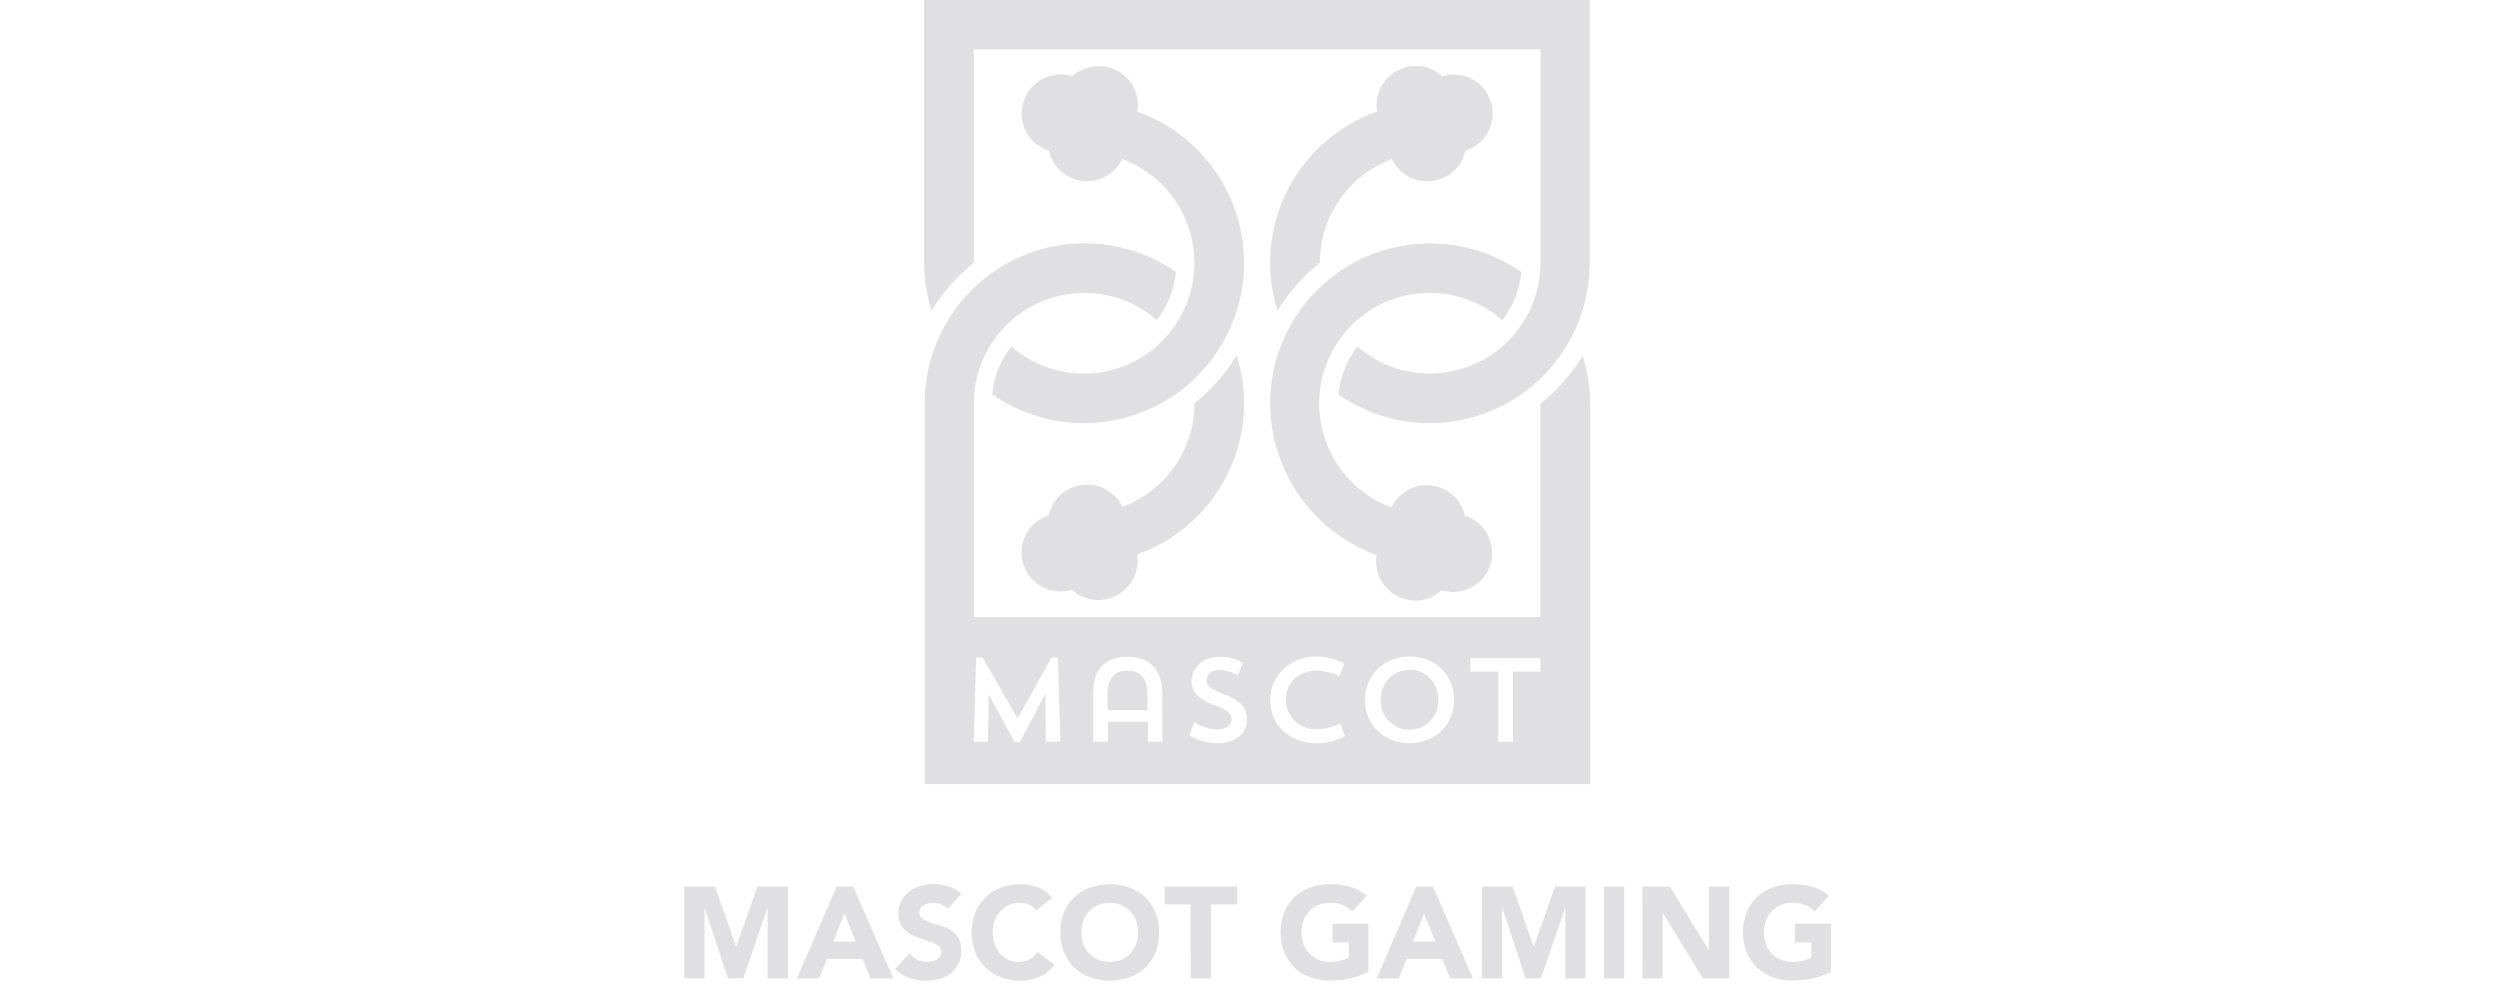 <svg width="100" height="40" viewBox="0 0 100 40" fill="none" xmlns="http://www.w3.org/2000/svg">
<g clip-path="url(#clip0_4052_4250)">
<path fill-rule="evenodd" clip-rule="evenodd" d="M38.952 1.974V10.511C38.279 11.044 37.706 11.694 37.259 12.428C37.066 11.807 36.967 11.161 36.965 10.511V0H63.585V10.53C63.583 11.699 63.262 12.846 62.656 13.846C62.05 14.846 61.182 15.66 60.146 16.201C59.11 16.741 57.946 16.988 56.78 16.913C55.614 16.838 54.491 16.445 53.533 15.776C53.605 15.079 53.868 14.416 54.294 13.86C54.935 14.417 55.723 14.777 56.563 14.899C57.403 15.02 58.26 14.896 59.033 14.543C59.805 14.191 60.459 13.623 60.918 12.908C61.377 12.193 61.621 11.361 61.621 10.511V1.974H38.952ZM51.102 12.428C50.908 11.807 50.808 11.161 50.805 10.511C50.805 9.184 51.217 7.889 51.983 6.806C52.749 5.723 53.832 4.905 55.082 4.464C55.021 4.092 55.096 3.71 55.294 3.388C55.492 3.067 55.799 2.828 56.16 2.716C56.42 2.627 56.7 2.611 56.968 2.67C57.237 2.729 57.484 2.861 57.684 3.051C58.078 2.927 58.505 2.965 58.871 3.156C59.238 3.348 59.513 3.678 59.636 4.072C59.76 4.467 59.722 4.895 59.531 5.262C59.339 5.628 59.01 5.904 58.616 6.028C58.557 6.298 58.428 6.547 58.24 6.75C58.053 6.953 57.815 7.102 57.55 7.182C57.191 7.293 56.804 7.271 56.46 7.121C56.115 6.971 55.836 6.702 55.673 6.363C54.828 6.678 54.1 7.244 53.586 7.986C53.071 8.727 52.795 9.608 52.794 10.511C52.121 11.044 51.548 11.693 51.102 12.428ZM56.138 23.943C56.398 24.032 56.678 24.048 56.947 23.989C57.215 23.93 57.463 23.799 57.662 23.609C58.056 23.733 58.484 23.695 58.85 23.503C59.216 23.312 59.492 22.983 59.615 22.588C59.739 22.193 59.701 21.765 59.51 21.398C59.318 21.032 58.989 20.756 58.595 20.632C58.537 20.363 58.408 20.114 58.222 19.912C58.036 19.709 57.799 19.56 57.536 19.48C57.177 19.368 56.79 19.389 56.445 19.539C56.101 19.689 55.822 19.958 55.658 20.297C55.05 20.073 54.498 19.717 54.042 19.255C53.587 18.793 53.238 18.236 53.021 17.624C52.804 17.012 52.724 16.36 52.787 15.713C52.85 15.067 53.054 14.442 53.385 13.884C53.716 13.325 54.165 12.846 54.701 12.481C55.238 12.116 55.848 11.873 56.488 11.77C57.129 11.667 57.784 11.707 58.407 11.885C59.031 12.064 59.607 12.378 60.096 12.805C60.522 12.249 60.785 11.585 60.858 10.888C59.9 10.219 58.777 9.825 57.611 9.75C56.445 9.675 55.281 9.921 54.244 10.462C53.208 11.003 52.34 11.817 51.734 12.817C51.127 13.817 50.806 14.965 50.805 16.134C50.81 17.46 51.22 18.752 51.981 19.836C52.742 20.921 53.817 21.746 55.06 22.2C55.001 22.571 55.077 22.952 55.275 23.272C55.473 23.592 55.779 23.83 56.138 23.943ZM49.468 14.214C49.663 14.833 49.763 15.479 49.765 16.129C49.761 17.455 49.349 18.748 48.583 19.83C47.817 20.912 46.736 21.73 45.487 22.173C45.548 22.546 45.473 22.928 45.275 23.249C45.077 23.57 44.769 23.809 44.409 23.922C44.149 24.011 43.87 24.026 43.601 23.967C43.333 23.908 43.085 23.777 42.886 23.587C42.492 23.711 42.065 23.672 41.699 23.481C41.332 23.289 41.057 22.96 40.933 22.565C40.81 22.17 40.848 21.742 41.039 21.376C41.23 21.009 41.559 20.733 41.954 20.61C42.013 20.34 42.142 20.09 42.33 19.888C42.517 19.685 42.755 19.537 43.02 19.457C43.378 19.345 43.766 19.366 44.11 19.516C44.455 19.666 44.734 19.936 44.897 20.275C45.742 19.96 46.472 19.395 46.987 18.654C47.503 17.913 47.781 17.032 47.782 16.129C48.453 15.595 49.023 14.947 49.468 14.214ZM45.491 4.464C45.557 4.091 45.483 3.707 45.285 3.385C45.086 3.062 44.776 2.824 44.413 2.716C44.152 2.637 43.875 2.626 43.608 2.685C43.342 2.743 43.095 2.869 42.891 3.051C42.696 2.989 42.49 2.967 42.286 2.985C42.082 3.003 41.884 3.062 41.703 3.156C41.337 3.348 41.061 3.678 40.938 4.072C40.814 4.467 40.852 4.895 41.043 5.262C41.235 5.628 41.564 5.904 41.958 6.028C42.03 6.344 42.198 6.63 42.439 6.847C42.681 7.063 42.983 7.199 43.305 7.236C43.627 7.273 43.952 7.209 44.236 7.052C44.52 6.896 44.748 6.655 44.889 6.363C45.497 6.588 46.048 6.944 46.503 7.405C46.958 7.867 47.306 8.424 47.523 9.035C47.74 9.647 47.82 10.298 47.757 10.944C47.694 11.59 47.491 12.214 47.161 12.772C46.831 13.331 46.382 13.809 45.846 14.175C45.311 14.54 44.702 14.784 44.062 14.887C43.423 14.991 42.768 14.953 42.145 14.775C41.522 14.598 40.945 14.286 40.455 13.86C40.015 14.407 39.749 15.075 39.693 15.776C40.443 16.299 41.296 16.655 42.195 16.821C43.094 16.987 44.017 16.958 44.904 16.737C45.791 16.516 46.62 16.108 47.337 15.539C48.053 14.971 48.639 14.255 49.056 13.441C49.473 12.627 49.712 11.733 49.755 10.819C49.799 9.905 49.647 8.992 49.309 8.142C48.971 7.292 48.456 6.524 47.797 5.889C47.138 5.255 46.352 4.769 45.49 4.464H45.491ZM61.618 16.148C62.291 15.615 62.864 14.966 63.31 14.232C63.503 14.853 63.603 15.498 63.607 16.148V31.366H36.988V16.129C36.989 14.959 37.311 13.812 37.917 12.813C38.523 11.813 39.391 10.998 40.427 10.458C41.463 9.917 42.627 9.671 43.793 9.746C44.959 9.821 46.081 10.214 47.04 10.883C46.967 11.58 46.703 12.243 46.278 12.8C45.637 12.242 44.849 11.882 44.009 11.76C43.169 11.639 42.311 11.762 41.539 12.114C40.767 12.467 40.112 13.035 39.653 13.75C39.194 14.466 38.95 15.298 38.951 16.148V24.684H61.618V16.148ZM41.812 27.756L41.831 29.673H42.413L42.32 26.305H42.053L40.704 28.742L39.31 26.305H39.044L38.951 29.673H39.522L39.547 27.775L40.588 29.692H40.79L41.812 27.756ZM45.917 29.673H46.494L46.491 27.756C46.491 26.733 45.953 26.268 45.099 26.268C44.225 26.268 43.723 26.733 43.723 27.756V29.673H44.318V28.873H45.917V29.673ZM47.571 29.412C47.902 29.614 48.28 29.724 48.668 29.729C49.43 29.729 49.876 29.356 49.88 28.766C49.88 28.321 49.656 28.041 48.914 27.743C48.449 27.576 48.264 27.446 48.264 27.223C48.264 26.98 48.431 26.795 48.784 26.795C49.046 26.807 49.301 26.883 49.527 27.017L49.712 26.497C49.426 26.344 49.105 26.267 48.78 26.273C48.074 26.273 47.665 26.739 47.665 27.24C47.665 27.631 47.888 27.948 48.538 28.19C49.13 28.413 49.263 28.542 49.263 28.766C49.263 28.99 49.077 29.176 48.686 29.176C48.361 29.165 48.045 29.062 47.776 28.878L47.571 29.412ZM50.805 27.995C50.805 28.985 51.548 29.729 52.682 29.729C53.071 29.736 53.456 29.639 53.795 29.446L53.609 28.945C53.308 29.092 52.978 29.168 52.643 29.168C52.486 29.174 52.329 29.148 52.183 29.091C52.036 29.035 51.902 28.949 51.789 28.84C51.676 28.73 51.587 28.599 51.526 28.454C51.465 28.308 51.435 28.152 51.436 27.995C51.436 27.307 51.918 26.824 52.699 26.824C53.002 26.839 53.298 26.915 53.572 27.047L53.777 26.544C53.418 26.351 53.015 26.253 52.607 26.261C51.623 26.261 50.805 27.028 50.805 27.995ZM54.596 27.995C54.596 28.985 55.357 29.729 56.379 29.729C57.402 29.729 58.162 29.004 58.162 27.995C58.162 26.987 57.419 26.261 56.379 26.261C56.147 26.254 55.916 26.294 55.7 26.378C55.484 26.462 55.287 26.589 55.121 26.751C54.955 26.913 54.823 27.106 54.733 27.32C54.642 27.533 54.596 27.763 54.596 27.995ZM60.522 26.864H61.618V26.324H58.812V26.864H59.928V29.673H60.522V26.864ZM45.101 26.827C44.636 26.808 44.302 27.087 44.302 27.761V28.411H45.9V27.779C45.899 27.068 45.565 26.827 45.101 26.827ZM55.929 26.887C56.071 26.825 56.224 26.792 56.379 26.789C57.048 26.789 57.532 27.31 57.532 27.998C57.537 28.153 57.511 28.307 57.456 28.451C57.4 28.596 57.316 28.728 57.209 28.839C57.101 28.95 56.972 29.039 56.83 29.099C56.688 29.16 56.535 29.191 56.38 29.191C56.225 29.191 56.072 29.16 55.93 29.099C55.788 29.039 55.659 28.95 55.551 28.839C55.444 28.728 55.36 28.596 55.304 28.451C55.249 28.307 55.223 28.153 55.228 27.998C55.223 27.843 55.249 27.688 55.305 27.543C55.36 27.397 55.444 27.265 55.551 27.152C55.658 27.04 55.786 26.95 55.929 26.887ZM27.372 35.462H28.598L29.441 37.856H29.452L30.3 35.462H31.517V39.132H30.705V36.317H30.695L29.731 39.132H29.116L28.183 36.317H28.179V39.132H27.372V35.462ZM34.13 35.462H33.464L31.881 39.132H32.771L33.077 38.354H34.499L34.815 39.132H35.729L34.13 35.462ZM33.33 37.668L33.776 36.529L34.226 37.668H33.33ZM37.906 36.36C37.837 36.274 37.745 36.21 37.64 36.176C37.538 36.138 37.43 36.117 37.321 36.116C37.26 36.116 37.2 36.123 37.14 36.136C37.079 36.15 37.02 36.172 36.964 36.201C36.911 36.229 36.866 36.269 36.831 36.317C36.796 36.369 36.778 36.431 36.779 36.493C36.777 36.543 36.787 36.592 36.808 36.637C36.83 36.681 36.862 36.719 36.903 36.748C37 36.813 37.105 36.864 37.216 36.899L37.616 37.023C37.756 37.063 37.891 37.123 38.015 37.199C38.142 37.275 38.249 37.38 38.328 37.504C38.418 37.66 38.461 37.838 38.452 38.018C38.457 38.202 38.418 38.385 38.339 38.551C38.267 38.699 38.161 38.828 38.031 38.929C37.897 39.032 37.744 39.108 37.581 39.153C37.405 39.202 37.223 39.226 37.04 39.225C36.814 39.228 36.588 39.191 36.374 39.116C36.163 39.038 35.969 38.918 35.805 38.764L36.379 38.131C36.462 38.241 36.569 38.329 36.693 38.389C36.815 38.447 36.949 38.478 37.084 38.478C37.151 38.478 37.218 38.471 37.283 38.455C37.346 38.441 37.407 38.418 37.464 38.386C37.517 38.357 37.563 38.316 37.597 38.266C37.635 38.217 37.657 38.157 37.658 38.095C37.661 38.044 37.651 37.992 37.629 37.946C37.607 37.899 37.574 37.859 37.532 37.828C37.435 37.758 37.327 37.702 37.213 37.664L37.143 37.641C37.033 37.604 36.921 37.567 36.799 37.531C36.654 37.488 36.516 37.427 36.386 37.35C36.259 37.275 36.15 37.172 36.068 37.05C35.974 36.903 35.928 36.731 35.934 36.557C35.931 36.378 35.971 36.2 36.052 36.04C36.127 35.894 36.233 35.766 36.362 35.666C36.496 35.563 36.648 35.487 36.81 35.441C36.979 35.39 37.155 35.364 37.332 35.365C37.536 35.364 37.738 35.394 37.933 35.454C38.127 35.512 38.306 35.612 38.458 35.748L37.906 36.36ZM41.168 36.192C41.282 36.242 41.382 36.319 41.461 36.415L42.082 35.909C42.006 35.811 41.916 35.725 41.816 35.654C41.718 35.586 41.613 35.531 41.502 35.489C41.395 35.448 41.284 35.417 41.171 35.398C41.064 35.38 40.956 35.37 40.848 35.369C40.576 35.364 40.305 35.409 40.049 35.502C39.816 35.586 39.603 35.717 39.423 35.888C39.245 36.059 39.104 36.267 39.011 36.496C38.813 37.011 38.813 37.581 39.011 38.096C39.104 38.327 39.244 38.534 39.423 38.706C39.603 38.876 39.816 39.007 40.049 39.092C40.305 39.184 40.576 39.229 40.848 39.225C41.101 39.225 41.351 39.172 41.582 39.069C41.82 38.967 42.024 38.8 42.172 38.587L41.5 38.084C41.42 38.206 41.312 38.306 41.184 38.375C41.048 38.446 40.897 38.481 40.744 38.478C40.604 38.48 40.465 38.45 40.338 38.39C40.212 38.332 40.1 38.248 40.009 38.145C39.913 38.035 39.839 37.908 39.789 37.771C39.734 37.619 39.707 37.459 39.709 37.298C39.708 37.137 39.735 36.977 39.789 36.825C39.838 36.687 39.913 36.558 40.01 36.448C40.104 36.343 40.219 36.26 40.347 36.203C40.48 36.143 40.623 36.113 40.768 36.114C40.906 36.111 41.042 36.138 41.168 36.192ZM42.413 37.298C42.41 37.024 42.459 36.752 42.56 36.497C42.653 36.268 42.793 36.061 42.971 35.889C43.151 35.719 43.365 35.587 43.598 35.504C44.11 35.322 44.669 35.322 45.182 35.504C45.415 35.587 45.628 35.719 45.808 35.889C45.986 36.061 46.126 36.268 46.219 36.497C46.417 37.012 46.417 37.583 46.219 38.098C46.127 38.328 45.986 38.536 45.808 38.708C45.627 38.877 45.414 39.008 45.182 39.093C44.669 39.273 44.11 39.273 43.598 39.093C43.365 39.008 43.152 38.877 42.971 38.708C42.793 38.536 42.653 38.328 42.56 38.098C42.459 37.843 42.409 37.571 42.413 37.298ZM43.251 37.298C43.249 37.459 43.276 37.619 43.331 37.771C43.382 37.91 43.46 38.037 43.562 38.145C43.663 38.251 43.785 38.334 43.921 38.39C44.221 38.506 44.554 38.506 44.854 38.39C44.99 38.334 45.112 38.251 45.214 38.145C45.315 38.037 45.394 37.91 45.444 37.771C45.499 37.619 45.526 37.459 45.524 37.298C45.525 37.137 45.498 36.977 45.444 36.825C45.394 36.685 45.315 36.557 45.214 36.449C45.112 36.343 44.99 36.259 44.854 36.204C44.554 36.087 44.221 36.087 43.921 36.204C43.785 36.259 43.663 36.343 43.562 36.449C43.46 36.557 43.381 36.685 43.331 36.825C43.277 36.977 43.251 37.137 43.253 37.298H43.251ZM46.584 36.177H47.625L47.629 39.132H48.437V36.177H49.482V35.462H46.584V36.177ZM54.736 38.873C54.5 38.995 54.249 39.085 53.99 39.14C53.73 39.195 53.465 39.222 53.199 39.222C52.929 39.225 52.661 39.18 52.407 39.089C52.174 39.005 51.961 38.874 51.781 38.703C51.602 38.532 51.462 38.324 51.369 38.094C51.171 37.579 51.171 37.008 51.369 36.493C51.462 36.264 51.602 36.056 51.781 35.885C51.961 35.714 52.174 35.583 52.407 35.499C52.661 35.408 52.929 35.362 53.199 35.366C53.472 35.364 53.745 35.4 54.008 35.473C54.251 35.542 54.474 35.667 54.659 35.838L54.088 36.46C53.983 36.35 53.856 36.262 53.717 36.201C53.552 36.138 53.375 36.108 53.199 36.113C53.038 36.111 52.879 36.141 52.731 36.201C52.595 36.257 52.472 36.341 52.37 36.447C52.269 36.555 52.191 36.683 52.141 36.823C52.085 36.974 52.058 37.134 52.059 37.295C52.057 37.456 52.085 37.617 52.141 37.769C52.191 37.907 52.269 38.034 52.37 38.142C52.472 38.248 52.595 38.331 52.731 38.387C52.879 38.449 53.038 38.478 53.199 38.475C53.352 38.479 53.506 38.459 53.654 38.417C53.759 38.386 53.862 38.345 53.959 38.295V37.699H53.302V36.952H54.736V38.873ZM57.317 35.462H56.651L55.068 39.132H55.958L56.263 38.354H57.688L58.004 39.132H58.916L57.317 35.462ZM56.516 37.668L56.962 36.529L57.413 37.668H56.516ZM59.281 35.462H60.502L61.346 37.856H61.356L62.205 35.462H63.421V39.132H62.614V36.317H62.603L61.638 39.132H61.025L60.092 36.317H60.081V39.132H59.274L59.281 35.462ZM64.968 35.462H64.157L64.161 39.132H64.968V35.462ZM65.697 35.462H66.795L68.354 38.015H68.363V35.462H69.17V39.132H68.115L66.516 36.52H66.507V39.132H65.699L65.697 35.462ZM72.489 39.14C72.748 39.084 72.999 38.995 73.234 38.873V36.952H71.8V37.699H72.457V38.295C72.359 38.345 72.257 38.386 72.152 38.417C72.004 38.459 71.85 38.479 71.696 38.475C71.536 38.478 71.377 38.448 71.229 38.387C71.093 38.332 70.971 38.248 70.869 38.142C70.767 38.035 70.689 37.908 70.639 37.769C70.584 37.617 70.557 37.456 70.559 37.295C70.557 37.134 70.584 36.974 70.639 36.823C70.688 36.683 70.767 36.554 70.869 36.447C70.971 36.34 71.093 36.257 71.229 36.201C71.377 36.141 71.536 36.111 71.696 36.113C71.873 36.108 72.049 36.138 72.215 36.201C72.355 36.262 72.481 36.35 72.586 36.46L73.156 35.838C72.972 35.667 72.749 35.542 72.506 35.473C72.243 35.4 71.97 35.364 71.696 35.366C71.427 35.362 71.159 35.408 70.905 35.499C70.672 35.584 70.459 35.715 70.279 35.885C70.101 36.057 69.96 36.264 69.867 36.493C69.669 37.008 69.669 37.579 69.867 38.094C69.96 38.324 70.1 38.532 70.279 38.703C70.459 38.873 70.672 39.005 70.905 39.089C71.159 39.18 71.427 39.225 71.696 39.222C71.963 39.222 72.228 39.195 72.489 39.14Z" fill="#E0E0E3"/>
</g>
<defs>
<clipPath id="clip0_4052_4250">
<rect width="47" height="40" fill="white" transform="translate(27)"/>
</clipPath>
</defs>
</svg>
